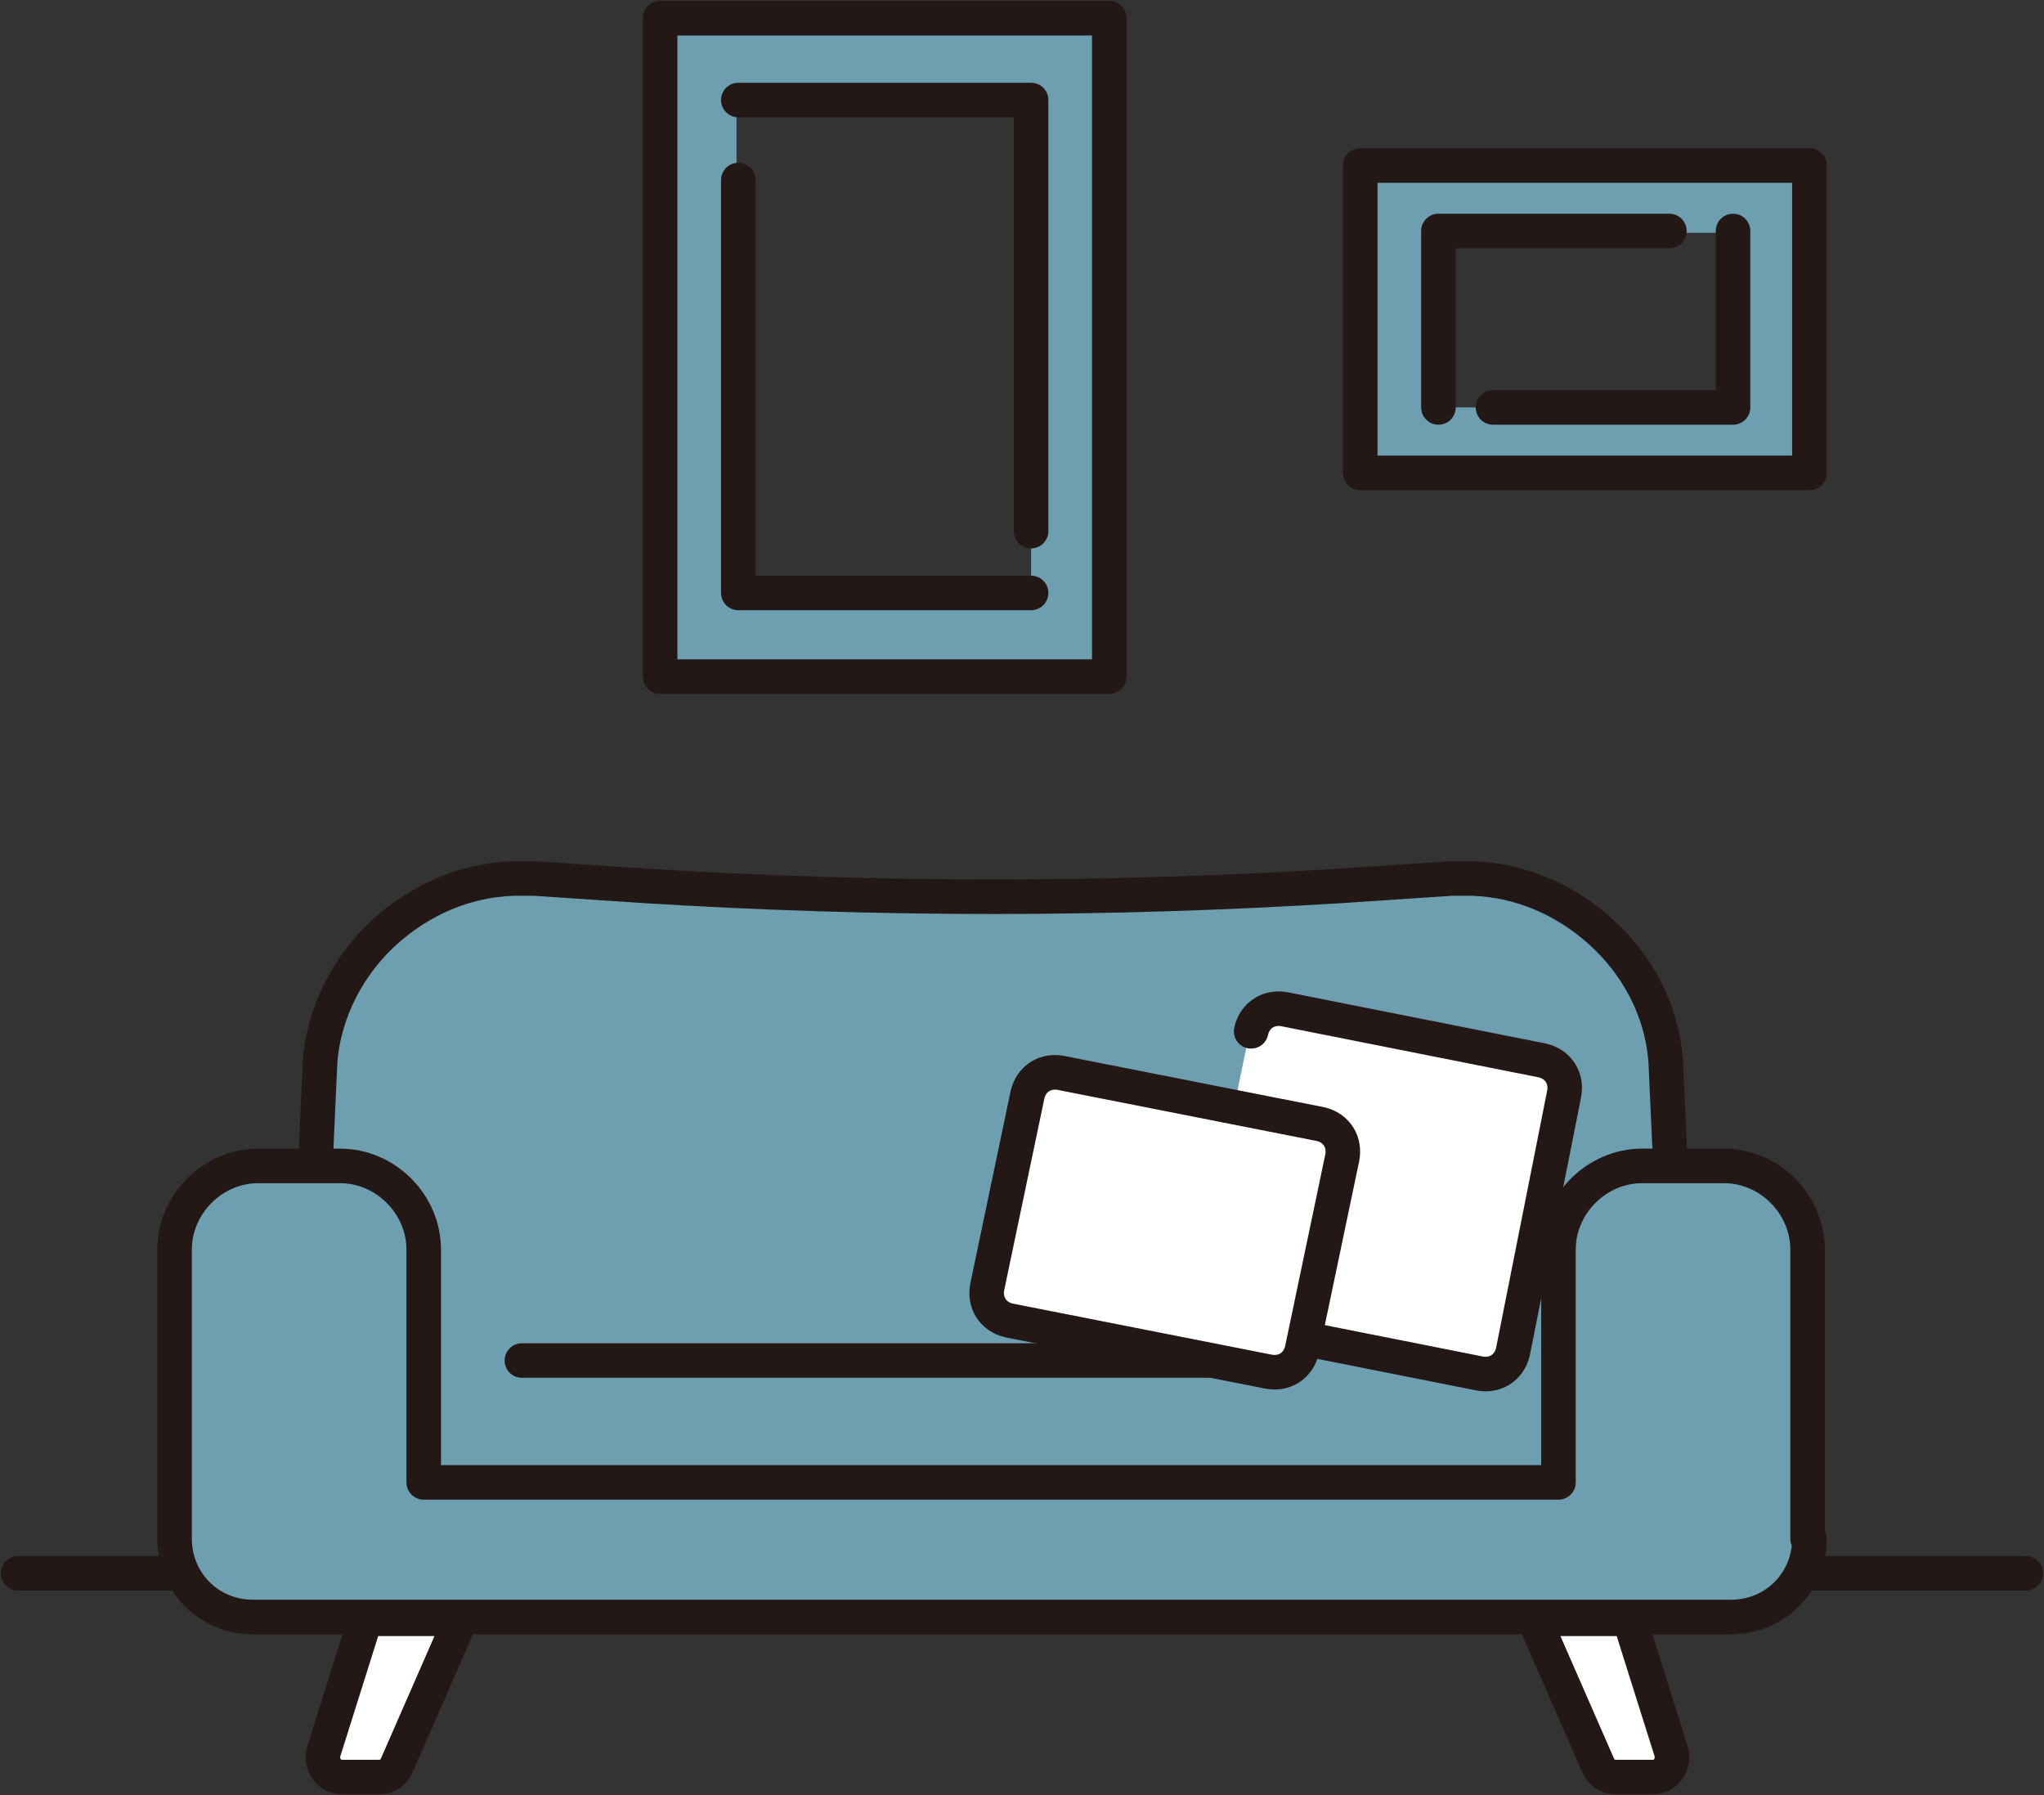 <?xml version="1.0" encoding="UTF-8"?>
<svg id="_レイヤー_1" data-name="レイヤー 1" xmlns="http://www.w3.org/2000/svg" version="1.1" viewBox="0 0 112.4 98.7">
  <rect x="0" y="0" width="112.4" height="98.7" fill="#333333" stroke="none"/>
  <defs>
    <style>
      .cls-1, .cls-2, .cls-3 {
        stroke: #231815;
        stroke-linecap: round;
        stroke-linejoin: round;
        stroke-width: 1.9px;
      }

      .cls-1, .cls-4 {
        fill: #6e9fb0;
      }

      .cls-2 {
        fill: none;
      }

      .cls-4, .cls-5 {
        stroke-width: 0px;
      }

      .cls-3, .cls-5 {
        fill: #fff;
      }
    </style>
  </defs>
  <line class="cls-2" x1="1" y1="86.5" x2="111.4" y2="86.5"/>
  <path class="cls-3" d="M25.3,89.1l-3.5,8c-.2.4-.5.6-1,.6h-2c-.7,0-1.2-.7-1-1.4l2.3-7.3h5.2Z"/>
  <path class="cls-3" d="M84.4,89.1l3.5,8c.2.4.5.6,1,.6h2c.7,0,1.2-.7,1-1.4l-2.3-7.3h-5.2Z"/>
  <path class="cls-1" d="M16.4,84.9l1.2-26.5c.2-2.8,1.6-5.4,3.6-7.2,1.9-1.7,4.3-2.8,7-2.9.4,0,.8,0,1.2,0l6,.4c12.8.8,25.6.8,38.4,0l6-.4c.4,0,.8,0,1.2,0,2.7.1,5.1,1.2,7,2.9,2,1.8,3.4,4.3,3.6,7.2l1.2,26.5H16.4Z"/>
  <line class="cls-2" x1="28.7" y1="74.8" x2="71.1" y2="74.8"/>
  <path class="cls-1" d="M99.4,84.6v-15.9c0-2.5-2.1-4.6-4.6-4.6h-4.5c-2.5,0-4.6,2.1-4.6,4.6v12.8H23.3v-12.8c0-2.5-2.1-4.6-4.6-4.6h-4.5c-2.5,0-4.6,2.1-4.6,4.6v15.9c0,2.4,1.9,4.3,4.3,4.3h81.3c2.4,0,4.3-1.9,4.3-4.3h0Z"/>
  <path class="cls-5" d="M68.8,56.7c.2-.9,1-1.4,1.9-1.2l14.1,2.8c.9.2,1.4,1,1.2,1.9l-2.8,14.1c-.2.9-1,1.4-1.9,1.2l-14.1-2.8-1.7-.4,3.2-15.5h0Z"/>
  <path class="cls-2" d="M68.8,56.7c.2-.9,1-1.4,1.9-1.2l14.1,2.8c.9.2,1.4,1,1.2,1.9l-2.8,14.1c-.2.9-1,1.4-1.9,1.2l-14.1-2.8"/>
  <path class="cls-3" d="M69.7,75.4l-14.2-2.8c-.9-.2-1.4-1-1.2-1.9l2.2-10.5c.2-.9,1-1.4,1.9-1.2l14.2,2.8c.9.2,1.4,1,1.2,1.9l-2.2,10.5c-.2.9-1,1.4-1.9,1.2Z"/>
  <path class="cls-4" d="M36.3,1v36.2h24.7V1h-24.7ZM56.7,29.2v3.5h-16.2V5.5h16.2v23.7Z"/>
  <path class="cls-4" d="M74.8,9.1v16.9h24.7V9.1h-24.7ZM95.3,22.4h-16.1v-9.6h16.1v9.6Z"/>
  <polyline class="cls-2" points="40.6 5.5 56.7 5.5 56.7 29.2"/>
  <polyline class="cls-2" points="56.7 32.6 40.6 32.6 40.6 9.9"/>
  <rect class="cls-2" x="36.3" y="1" width="24.7" height="36.2"/>
  <polyline class="cls-2" points="95.3 12.7 95.3 22.4 82.1 22.4"/>
  <polyline class="cls-2" points="79.1 22.4 79.1 12.7 91.8 12.7"/>
  <rect class="cls-2" x="74.8" y="9.1" width="24.7" height="16.9"/>
</svg>